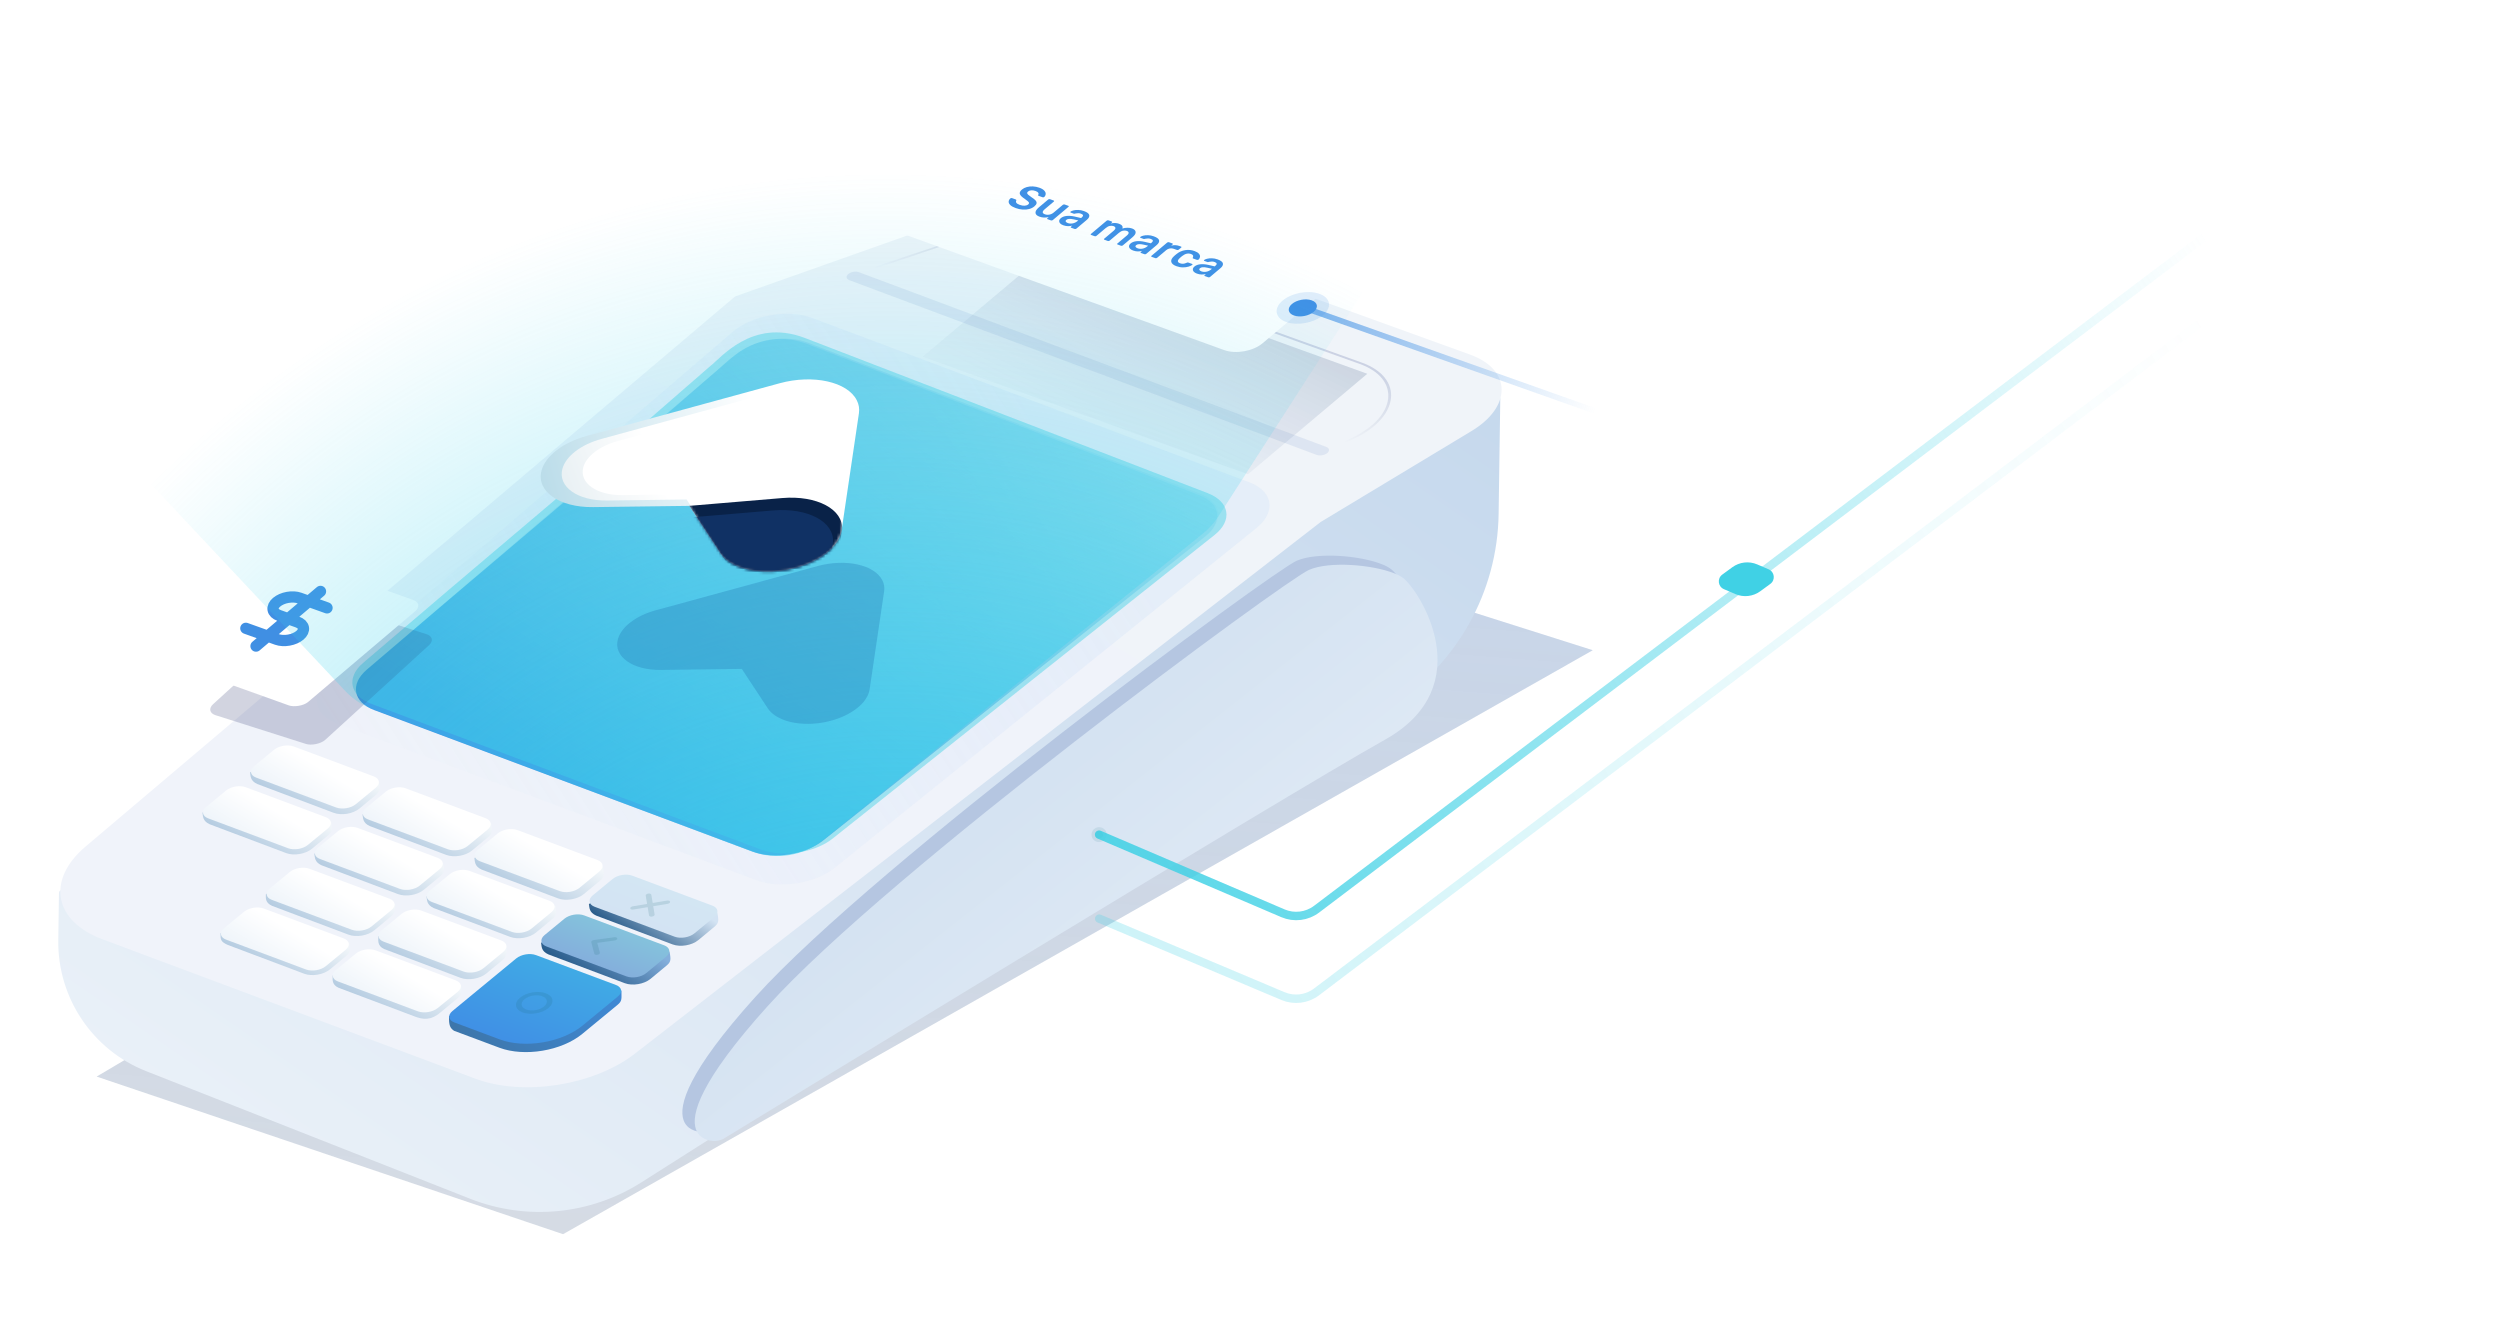 <svg width="889" height="471" viewBox="0 0 889 471" fill="none" xmlns="http://www.w3.org/2000/svg">
<g opacity="0.3" filter="url(#filter0_f)">
<path d="M34.366 382.83L386.752 174.246L566.391 231.216L200.221 438.88L34.366 382.83Z" fill="url(#paint0_linear)"/>
</g>
<path d="M20.725 334.283L20.968 317.413C20.971 317.141 21.109 316.889 21.335 316.739L324.004 116.071C330.872 111.518 339.197 109.708 347.335 110.998L532.11 140.287C532.918 140.415 533.51 141.117 533.498 141.935L532.91 182.759C532.511 210.478 518.175 236.131 494.777 250.998L228.072 420.452C209.876 432.013 187.249 434.179 167.19 426.279L51.987 380.912C32.88 373.387 20.429 354.817 20.725 334.283Z" fill="url(#paint1_linear)"/>
<path d="M243.077 398.339C243.427 399.372 244.066 400.282 244.919 400.962L245.041 401.055C246.206 401.899 247.59 402.387 249.027 402.458L280.829 388.617C280.829 388.617 453.679 278.998 488.02 259.838C522.361 240.678 500.158 206.429 494.509 202.265C493.55 201.59 492.507 201.044 491.406 200.641C483.667 197.552 468.347 196.23 461.06 199.419C452.599 203.111 311.6 306.812 268.593 354.525C244.44 381.308 241.236 393.124 243.077 398.339Z" fill="#B5C6E1"/>
<path d="M348.197 74.702C358.296 71.129 369.869 70.823 378.391 73.904L522.78 126.107C537.648 131.483 537.722 144.769 522.933 153.48L469.637 185.612L225.775 374.67C211.179 386.013 186.094 389.96 169.064 383.593L36.364 333.982C19.105 327.53 16.453 312.866 30.406 301.049L261.427 105.403L348.197 74.702Z" fill="url(#paint2_linear)"/>
<path d="M183.472 343.778C185.224 342.334 188.37 341.807 190.497 342.603L221.006 352.261C220.943 355.017 221.382 355.852 219.63 357.296L207.089 367.634C199.729 373.702 186.518 375.913 177.583 372.573L161.456 366.544C160.04 365.571 159.602 364.642 159.675 361.427L183.472 343.778Z" fill="url(#paint3_linear)"/>
<path opacity="0.25" d="M260.501 118.02C267.436 112.066 280.277 109.838 288.922 113.089L444.214 171.481C452.774 174.699 453.905 182.047 446.73 187.828L297.005 308.472C289.95 314.156 277.502 316.192 269.07 313.04L119.919 257.279C111.546 254.149 110.214 247.051 116.918 241.295L260.501 118.02Z" fill="url(#paint4_linear)"/>
<path opacity="0.2" d="M261.513 126.182C267.808 120.81 279.433 118.839 287.184 121.827L426.843 175.674C434.473 178.616 435.393 185.231 428.892 190.404L293.167 298.403C286.796 303.472 275.658 305.27 268.109 302.447L133.471 252.112C125.916 249.288 124.733 242.877 130.809 237.693L261.513 126.182Z" fill="url(#paint5_linear)"/>
<path d="M426.484 176.085L286.824 122.238C268.858 115.641 257.601 129.872 254.119 132.463L219.202 162.786L160.778 212.261L130.449 238.104C124.373 243.288 125.557 249.699 133.111 252.523L267.749 302.858C275.299 305.68 286.437 303.883 292.807 298.814L428.532 190.814C435.033 185.641 434.113 179.027 426.484 176.085Z" fill="url(#paint6_linear)"/>
<g opacity="0.45" filter="url(#filter1_f)">
<path d="M429.452 175.365L285.771 120.015C267.295 113.227 256.157 127.503 252.668 130.091L217.787 160.428L159.394 209.914L129.086 235.765C123.014 240.95 124.373 247.427 132.143 250.331L270.621 302.102C278.386 305.005 289.699 303.273 296.074 298.206L431.892 190.241C438.397 185.07 437.302 178.389 429.452 175.365Z" fill="#40D1E5"/>
</g>
<path d="M136.813 284.707C139.092 282.829 143.183 282.144 145.949 283.178L174.613 292.787C175.054 295.424 175.202 296.303 173.701 297.597L167.821 302.471C165.542 304.35 161.452 305.035 158.685 304L131.507 293.755C128.956 292.606 129.132 290.961 128.912 289.642L136.813 284.707Z" fill="url(#paint7_linear)"/>
<path d="M176.59 300.18C178.869 298.301 182.96 297.616 185.726 298.651L214.39 308.259C214.831 310.897 214.979 311.776 213.478 313.07L207.598 317.944C205.319 319.822 201.228 320.507 198.462 319.473L171.284 309.228C168.733 308.078 168.909 306.433 168.689 305.115L176.59 300.18Z" fill="url(#paint8_linear)"/>
<path d="M217.314 316.541C219.593 314.662 223.683 313.978 226.45 315.012L255.113 324.621C255.555 327.258 255.702 328.137 254.202 329.431L248.321 334.305C246.042 336.184 241.952 336.868 239.185 335.834L212.007 325.589C209.457 324.439 209.632 322.795 209.412 321.476L217.314 316.541Z" fill="url(#paint9_linear)"/>
<path d="M200.308 330.332C202.587 328.453 206.677 327.769 209.444 328.803L238.107 338.412C238.548 341.049 238.696 341.928 237.195 343.222L231.315 348.096C229.036 349.975 224.946 350.659 222.179 349.625L195.001 339.38C192.451 338.231 192.626 336.586 192.406 335.267L200.308 330.332Z" fill="url(#paint10_linear)"/>
<path d="M96.816 269.752C99.095 267.873 103.185 267.189 105.951 268.223L134.698 278.051C135.139 280.688 135.204 281.348 133.703 282.642L127.823 287.516C125.544 289.395 121.454 290.08 118.687 289.045L91.509 278.8C88.959 277.651 89.134 276.006 88.914 274.687L96.816 269.752Z" fill="url(#paint11_linear)"/>
<path d="M79.898 284.069C82.177 282.191 86.267 281.506 89.034 282.54L117.78 292.368C118.221 295.005 118.286 295.665 116.785 296.959L110.905 301.833C108.626 303.712 104.536 304.397 101.769 303.362L74.591 293.117C72.041 291.968 72.216 290.323 71.996 289.004L79.898 284.069Z" fill="url(#paint12_linear)"/>
<path d="M119.68 298.657C121.959 296.778 126.049 296.093 128.816 297.128L157.563 306.955C158.004 309.593 158.068 310.253 156.568 311.547L150.688 316.421C148.409 318.299 144.318 318.984 141.552 317.95L114.373 307.705C111.823 306.555 111.999 304.91 111.779 303.592L119.68 298.657Z" fill="url(#paint13_linear)"/>
<path d="M102.065 313.074C104.344 311.195 108.435 310.511 111.201 311.545L140.493 321.5C140.493 324.04 140.453 324.67 138.953 325.964L133.073 330.838C130.794 332.717 126.703 333.401 123.937 332.367L96.759 322.122C94.208 320.973 94.537 319.267 94.537 317.997L102.065 313.074Z" fill="url(#paint14_linear)"/>
<path d="M141.912 328.428C144.191 326.55 148.281 325.865 151.048 326.899L180.127 336.466C180.126 339.006 180.3 340.024 178.799 341.318L172.919 346.192C170.64 348.071 166.55 348.756 163.783 347.721L136.605 337.476C134.055 336.327 134.536 334.228 134.536 332.928L141.912 328.428Z" fill="url(#paint15_linear)"/>
<path d="M125.695 342.198C127.974 340.319 132.065 339.635 134.831 340.669L163.993 350.439C163.993 353.296 164.083 353.794 162.583 355.088L156.703 359.962C153.196 363 150.333 362.525 147.567 361.491L120.389 351.246C117.838 350.097 118.342 348.164 118.276 346.936L125.695 342.198Z" fill="url(#paint16_linear)"/>
<path d="M86.311 326.968C88.59 325.089 92.681 324.404 95.447 325.438L124.194 335.266C124.193 338.005 124.7 338.563 123.199 339.857L117.319 344.731C115.04 346.61 110.95 347.295 108.183 346.26L81.005 336.016C78.454 334.866 78.409 334.185 78.41 331.902L86.311 326.968Z" fill="url(#paint17_linear)"/>
<path d="M159.567 313.871C161.847 311.992 165.937 311.307 168.703 312.342L197.45 322.169C197.891 324.806 197.956 325.466 196.455 326.761L190.575 331.634C188.296 333.513 184.206 334.198 181.439 333.163L154.261 322.919C151.71 321.769 151.886 320.124 151.666 318.805L159.567 313.871Z" fill="url(#paint18_linear)"/>
<path d="M176.988 296.365C178.741 294.921 181.886 294.394 184.014 295.19L212.468 305.827C214.595 306.623 214.899 308.439 213.146 309.883L206.089 315.701C204.337 317.146 201.191 317.672 199.064 316.877L170.61 306.239C168.483 305.444 168.179 303.628 169.931 302.183L176.988 296.365Z" fill="url(#paint19_linear)"/>
<path d="M159.924 310.859C161.676 309.414 164.822 308.888 166.949 309.683L195.403 320.321C197.53 321.116 197.834 322.932 196.082 324.377L189.025 330.195C187.272 331.639 184.127 332.166 181.999 331.37L153.545 320.733C151.418 319.937 151.114 318.122 152.867 316.677L159.924 310.859Z" fill="url(#paint20_linear)"/>
<path d="M200.706 326.693C202.459 325.249 205.604 324.722 207.732 325.518L236.185 336.155C238.313 336.951 238.617 338.767 236.864 340.211L229.807 346.029C228.054 347.474 224.909 348 222.782 347.205L194.328 336.567C192.2 335.772 191.896 333.956 193.649 332.511L200.706 326.693Z" fill="url(#paint21_linear)"/>
<path d="M217.834 312.574C219.586 311.129 222.731 310.603 224.859 311.398L253.313 322.036C255.44 322.831 255.744 324.647 253.992 326.092L246.934 331.91C245.182 333.355 242.037 333.881 239.909 333.086L211.455 322.448C209.328 321.653 209.024 319.837 210.776 318.392L217.834 312.574Z" fill="url(#paint22_linear)"/>
<path d="M142.794 324.977C144.547 323.533 147.692 323.006 149.819 323.802L178.273 334.439C180.401 335.235 180.705 337.051 178.952 338.495L171.895 344.313C170.142 345.758 166.997 346.284 164.87 345.489L136.416 334.851C134.288 334.056 133.984 332.24 135.737 330.795L142.794 324.977Z" fill="url(#paint23_linear)"/>
<path d="M183.576 340.812C185.328 339.367 188.474 338.84 190.601 339.636L219.055 350.273C221.182 351.069 221.486 352.885 219.734 354.329L207.193 364.667C199.833 370.735 186.622 372.946 177.687 369.606L161.56 363.577C159.432 362.781 159.129 360.965 160.881 359.521L183.576 340.812Z" fill="url(#paint24_linear)"/>
<path d="M126.514 339.111C128.268 337.665 131.415 337.139 133.543 337.936L162.084 348.626C164.222 349.427 164.514 351.258 162.734 352.704L155.623 358.479C153.863 359.908 150.739 360.423 148.625 359.633L120.138 348.983C118.011 348.188 117.707 346.372 119.46 344.927L126.514 339.111Z" fill="url(#paint25_linear)"/>
<path d="M137.212 281.495C138.964 280.051 142.109 279.524 144.237 280.319L172.691 290.957C174.818 291.752 175.122 293.568 173.37 295.013L166.312 300.831C164.56 302.276 161.414 302.802 159.287 302.007L130.833 291.369C128.706 290.574 128.402 288.758 130.154 287.313L137.212 281.495Z" fill="url(#paint26_linear)"/>
<path d="M120.157 295.58C121.91 294.135 125.055 293.609 127.182 294.404L155.636 305.042C157.764 305.837 158.068 307.653 156.315 309.098L149.258 314.916C147.505 316.361 144.36 316.887 142.233 316.092L113.779 305.454C111.651 304.659 111.347 302.843 113.1 301.398L120.157 295.58Z" fill="url(#paint27_linear)"/>
<path d="M103.02 310.108C104.773 308.663 107.918 308.136 110.046 308.932L138.5 319.569C140.627 320.365 140.931 322.181 139.178 323.626L132.121 329.443C130.369 330.888 127.223 331.414 125.096 330.619L96.642 319.982C94.515 319.186 94.211 317.37 95.963 315.925L103.02 310.108Z" fill="url(#paint28_linear)"/>
<path d="M86.744 324.239C88.497 322.794 91.642 322.268 93.77 323.063L122.223 333.701C124.351 334.496 124.655 336.312 122.902 337.757L115.845 343.575C114.093 345.019 110.947 345.546 108.82 344.75L80.366 334.113C78.239 333.317 77.935 331.501 79.687 330.057L86.744 324.239Z" fill="url(#paint29_linear)"/>
<path d="M97.439 266.626C99.191 265.181 102.336 264.655 104.464 265.45L132.918 276.088C135.045 276.883 135.349 278.699 133.597 280.144L126.539 285.962C124.787 287.406 121.642 287.933 119.514 287.137L91.06 276.5C88.933 275.705 88.629 273.889 90.381 272.444L97.439 266.626Z" fill="url(#paint30_linear)"/>
<path d="M80.376 281.119C82.129 279.675 85.274 279.148 87.401 279.944L115.855 290.581C117.983 291.377 118.287 293.193 116.534 294.637L109.477 300.455C107.724 301.9 104.579 302.426 102.452 301.631L73.998 290.993C71.87 290.198 71.566 288.382 73.319 286.937L80.376 281.119Z" fill="url(#paint31_linear)"/>
<path opacity="0.1" d="M301.661 97.44C302.611 96.657 304.315 96.372 305.468 96.803L471.613 158.917C472.765 159.348 472.93 160.332 471.98 161.115C471.031 161.898 469.326 162.183 468.174 161.752L302.029 99.638C300.876 99.207 300.712 98.223 301.661 97.44Z" fill="#3B5DB3"/>
<path opacity="0.15" fill-rule="evenodd" clip-rule="evenodd" d="M187.117 358.974C189.032 359.69 191.865 359.216 193.443 357.915C195.021 356.614 194.747 354.979 192.831 354.263C190.916 353.547 188.084 354.021 186.506 355.322C184.928 356.623 185.201 358.258 187.117 358.974ZM185.848 360.02C188.614 361.055 192.704 360.37 194.984 358.491C197.263 356.613 196.867 354.251 194.101 353.217C191.334 352.182 187.244 352.867 184.965 354.746C182.686 356.625 183.081 358.986 185.848 360.02Z" fill="#1D6976"/>
<path opacity="0.15" fill-rule="evenodd" clip-rule="evenodd" d="M237.388 321.397C237.937 321.305 238.338 320.973 238.285 320.657C238.232 320.34 237.745 320.157 237.196 320.249L232.098 321.102L231.606 318.16C231.553 317.843 231.065 317.66 230.516 317.752C229.967 317.844 229.566 318.175 229.619 318.492L230.111 321.435L225.015 322.288C224.466 322.38 224.064 322.711 224.117 323.028C224.17 323.345 224.658 323.527 225.207 323.435L230.303 322.582L230.796 325.525C230.849 325.842 231.336 326.024 231.885 325.932C232.434 325.841 232.836 325.509 232.783 325.192L232.29 322.25L237.388 321.397Z" fill="#1D6976"/>
<path opacity="0.15" fill-rule="evenodd" clip-rule="evenodd" d="M219.509 333.725C219.533 334.046 219.106 334.367 218.555 334.443L212.394 335.282L213.309 338.768C213.391 339.079 213.015 339.419 212.47 339.528C211.925 339.636 211.416 339.471 211.335 339.16L210.255 335.048C210.213 334.888 210.292 334.712 210.472 334.564C210.652 334.415 210.916 334.309 211.199 334.27L218.468 333.279C219.019 333.204 219.485 333.404 219.509 333.725Z" fill="#1D6976"/>
<path opacity="0.2" fill-rule="evenodd" clip-rule="evenodd" d="M483.555 129.439L363.476 86.314C356.014 83.634 345.955 83.825 337.035 86.816L304.433 97.748L471.214 160.1L480.639 155.72C496.719 148.248 498.222 134.707 483.555 129.439ZM471.124 160.826L481.154 156.166C497.83 148.417 499.388 134.374 484.178 128.912L364.099 85.787C356.361 83.008 345.929 83.206 336.678 86.308L302.475 97.776L471.124 160.826Z" fill="url(#paint32_linear)"/>
<path d="M247.476 401.577C247.825 402.61 248.465 403.521 249.318 404.201L249.44 404.293C250.605 405.138 253.556 406.613 257.071 405.076C257.071 405.076 458.078 282.237 492.419 263.077C526.76 243.917 504.557 209.668 498.908 205.504C497.949 204.829 496.906 204.283 495.805 203.88C488.066 200.791 472.746 199.469 465.459 202.658C456.998 206.349 315.999 310.05 272.992 357.764C248.839 384.547 245.635 396.362 247.476 401.577Z" fill="url(#paint33_linear)"/>
<g opacity="0.2" filter="url(#filter2_f)">
<rect width="57.941" height="41.85" rx="4" transform="matrix(0.739 -0.674 0.953 0.303 72.816 253.107)" fill="#1D2964"/>
</g>
<rect width="57.941" height="57.941" rx="4" transform="matrix(0.763 -0.647 0.941 0.337 51.991 232.677)" fill="white"/>
<path d="M113.973 210.302L91.037 229.753M116.291 216.162L106.558 212.677C105.354 212.246 103.814 212.158 102.278 212.434C100.742 212.709 99.335 213.325 98.368 214.146C97.4 214.966 96.95 215.925 97.118 216.81C97.285 217.695 98.056 218.435 99.261 218.866L105.749 221.189C106.954 221.62 107.725 222.36 107.892 223.245C108.059 224.131 107.61 225.089 106.642 225.91C105.674 226.73 104.268 227.346 102.732 227.622C101.196 227.897 99.656 227.809 98.452 227.378L87.421 223.429" stroke="#408FE3" stroke-width="4" stroke-linecap="round" stroke-linejoin="round"/>
<g opacity="0.2" filter="url(#filter3_f)">
<rect width="123.007" height="55.487" transform="matrix(0.94 0.34 -0.765 0.644 370.574 91.098)" fill="url(#paint34_linear)"/>
</g>
<rect width="143.117" height="52.552" rx="8" transform="matrix(0.94 0.34 -0.765 0.644 348.52 44.711)" fill="white"/>
<path d="M361.175 73.986C360.3 73.669 359.658 73.309 359.25 72.904C358.841 72.499 358.65 72.092 358.677 71.683C358.704 71.274 358.914 70.893 359.305 70.54C359.368 70.486 359.453 70.45 359.559 70.431C359.672 70.406 359.773 70.409 359.86 70.441L361.187 70.92C361.294 70.959 361.362 71.007 361.39 71.065C361.419 71.123 361.427 71.193 361.414 71.274C361.242 71.535 361.236 71.804 361.394 72.08C361.562 72.36 361.948 72.609 362.55 72.827C363.231 73.073 363.832 73.181 364.354 73.151C364.894 73.117 365.325 72.964 365.65 72.691C365.863 72.511 365.953 72.33 365.921 72.147C365.888 71.963 365.743 71.764 365.486 71.547C365.247 71.327 364.853 71.028 364.303 70.648C363.377 70.047 362.829 69.496 362.658 68.996C362.487 68.497 362.741 67.96 363.421 67.388C363.879 67.001 364.442 66.715 365.109 66.527C365.783 66.333 366.51 66.254 367.289 66.288C368.078 66.326 368.856 66.483 369.624 66.761C370.431 67.053 371.011 67.401 371.365 67.805C371.729 68.212 371.888 68.617 371.841 69.019C371.812 69.418 371.638 69.764 371.317 70.058C371.254 70.111 371.166 70.15 371.052 70.176C370.946 70.195 370.85 70.188 370.762 70.157L369.377 69.656C369.163 69.578 369.088 69.466 369.153 69.318C369.357 69.087 369.377 68.842 369.213 68.583C369.056 68.317 368.735 68.096 368.249 67.92C367.714 67.727 367.208 67.644 366.731 67.671C366.264 67.702 365.872 67.85 365.556 68.117C365.343 68.297 365.243 68.475 365.256 68.651C365.269 68.827 365.386 69.021 365.605 69.234C365.833 69.44 366.196 69.714 366.693 70.056C367.4 70.502 367.908 70.9 368.216 71.249C368.533 71.602 368.663 71.949 368.606 72.29C368.548 72.631 368.287 72.998 367.82 73.391C367.306 73.823 366.685 74.136 365.956 74.33C365.244 74.52 364.473 74.584 363.644 74.522C362.824 74.463 362.001 74.285 361.175 73.986Z" fill="#4090E5"/>
<path d="M369.625 77.042C368.731 76.718 368.264 76.264 368.223 75.678C368.182 75.092 368.576 74.449 369.406 73.75L372.738 70.943C372.825 70.869 372.926 70.825 373.042 70.81C373.165 70.788 373.275 70.794 373.372 70.829L374.685 71.304C374.782 71.339 374.837 71.392 374.849 71.463C374.862 71.535 374.829 71.604 374.75 71.67L371.489 74.418C370.517 75.237 370.551 75.835 371.591 76.211C372.097 76.393 372.626 76.428 373.178 76.313C373.74 76.203 374.247 75.957 374.697 75.578L377.958 72.83C378.045 72.757 378.146 72.713 378.261 72.697C378.385 72.675 378.495 72.682 378.592 72.717L379.89 73.186C379.997 73.225 380.052 73.278 380.055 73.346C380.075 73.41 380.042 73.479 379.955 73.553L374.359 78.268C374.28 78.335 374.179 78.379 374.055 78.401C373.942 78.427 373.831 78.42 373.724 78.381L372.514 77.944C372.417 77.909 372.362 77.855 372.349 77.784C372.337 77.713 372.37 77.644 372.449 77.577L372.935 77.168C371.808 77.474 370.704 77.432 369.625 77.042Z" fill="#4090E5"/>
<path d="M378.083 80.1C377.587 79.921 377.209 79.689 376.95 79.405C376.707 79.118 376.603 78.813 376.637 78.492C376.68 78.175 376.868 77.876 377.2 77.596C377.737 77.144 378.439 76.874 379.306 76.787C380.172 76.701 381.132 76.777 382.183 77.014L384.418 77.537L384.667 77.327C385.007 77.041 385.157 76.785 385.117 76.562C385.077 76.338 384.824 76.141 384.357 75.973C384.036 75.857 383.731 75.803 383.442 75.813C383.153 75.823 382.894 75.848 382.664 75.889C382.453 75.927 382.312 75.952 382.241 75.964C382.108 76.03 381.987 76.044 381.88 76.005L380.743 75.594C380.656 75.562 380.602 75.514 380.581 75.45C380.57 75.388 380.604 75.325 380.683 75.258C380.891 75.095 381.229 74.951 381.697 74.825C382.183 74.696 382.756 74.642 383.414 74.661C384.08 74.673 384.763 74.806 385.462 75.059C386.609 75.474 387.236 75.953 387.342 76.495C387.448 77.038 387.161 77.596 386.481 78.169L382.758 81.306C382.679 81.372 382.578 81.417 382.454 81.439C382.341 81.464 382.231 81.458 382.124 81.419L380.913 80.981C380.816 80.946 380.761 80.893 380.749 80.822C380.736 80.751 380.769 80.681 380.848 80.615L381.31 80.225C380.844 80.361 380.333 80.429 379.778 80.428C379.231 80.421 378.666 80.311 378.083 80.1ZM379.717 79.321C380.252 79.514 380.831 79.552 381.456 79.436C382.081 79.319 382.662 79.034 383.199 78.581L383.436 78.381L381.789 78.014C380.529 77.729 379.665 77.784 379.199 78.177C378.946 78.39 378.875 78.602 378.985 78.813C379.113 79.021 379.357 79.191 379.717 79.321Z" fill="#4090E5"/>
<path d="M388.011 83.548C387.914 83.513 387.859 83.46 387.846 83.388C387.834 83.317 387.867 83.248 387.946 83.182L393.542 78.466C393.629 78.393 393.73 78.349 393.846 78.333C393.969 78.311 394.079 78.318 394.177 78.353L395.328 78.77C395.435 78.808 395.49 78.862 395.493 78.929C395.514 78.994 395.481 79.063 395.394 79.136L394.991 79.476C396.053 79.213 397.027 79.241 397.911 79.561C398.99 79.951 399.392 80.52 399.116 81.267C399.665 81.085 400.249 80.992 400.866 80.986C401.491 80.975 402.052 81.058 402.548 81.238C403.345 81.526 403.775 81.948 403.837 82.504C403.9 83.059 403.509 83.694 402.663 84.406L399.26 87.273C399.181 87.34 399.08 87.384 398.956 87.406C398.843 87.432 398.733 87.425 398.626 87.387L397.415 86.949C397.318 86.914 397.263 86.861 397.251 86.79C397.238 86.718 397.271 86.649 397.35 86.583L400.658 83.795C401.156 83.376 401.384 83.025 401.343 82.744C401.312 82.466 401.087 82.251 400.669 82.1C400.29 81.963 399.85 81.942 399.349 82.037C398.865 82.128 398.378 82.381 397.888 82.794L394.58 85.581C394.501 85.647 394.4 85.692 394.276 85.714C394.163 85.739 394.052 85.733 393.945 85.694L392.721 85.251C392.623 85.216 392.568 85.163 392.556 85.092C392.543 85.02 392.576 84.951 392.655 84.885L395.963 82.098C396.453 81.685 396.678 81.338 396.637 81.056C396.603 80.768 396.383 80.55 395.974 80.403C395.595 80.265 395.155 80.244 394.654 80.339C394.17 80.43 393.683 80.683 393.193 81.096L389.885 83.883C389.806 83.95 389.705 83.994 389.581 84.016C389.468 84.041 389.357 84.035 389.251 83.996L388.011 83.548Z" fill="#4090E5"/>
<path d="M402.915 89.081C402.419 88.901 402.041 88.67 401.782 88.385C401.539 88.098 401.435 87.793 401.469 87.472C401.512 87.155 401.7 86.856 402.032 86.577C402.569 86.124 403.271 85.854 404.138 85.768C405.004 85.681 405.964 85.757 407.015 85.995L409.25 86.517L409.499 86.307C409.839 86.021 409.989 85.766 409.949 85.542C409.909 85.318 409.656 85.122 409.189 84.953C408.868 84.837 408.563 84.784 408.274 84.793C407.985 84.803 407.726 84.828 407.496 84.869C407.285 84.907 407.144 84.932 407.073 84.945C406.94 85.011 406.819 85.024 406.712 84.986L405.575 84.574C405.488 84.543 405.434 84.495 405.413 84.43C405.402 84.369 405.436 84.305 405.515 84.238C405.723 84.075 406.061 83.931 406.529 83.805C407.015 83.677 407.588 83.622 408.246 83.641C408.912 83.653 409.595 83.786 410.294 84.039C411.441 84.454 412.068 84.933 412.174 85.476C412.28 86.018 411.993 86.576 411.313 87.149L407.59 90.286C407.511 90.353 407.41 90.397 407.286 90.419C407.173 90.445 407.063 90.438 406.956 90.399L405.745 89.962C405.648 89.926 405.593 89.873 405.581 89.802C405.568 89.731 405.601 89.662 405.68 89.595L406.142 89.206C405.676 89.341 405.165 89.409 404.61 89.408C404.063 89.401 403.498 89.292 402.915 89.081ZM404.549 88.301C405.084 88.494 405.663 88.533 406.288 88.416C406.913 88.299 407.494 88.014 408.031 87.561L408.268 87.362L406.621 86.994C405.361 86.71 404.497 86.764 404.031 87.157C403.778 87.37 403.707 87.582 403.817 87.794C403.945 88.002 404.189 88.171 404.549 88.301Z" fill="#4090E5"/>
<path d="M409.526 91.329C409.428 91.293 409.373 91.24 409.361 91.169C409.348 91.098 409.381 91.029 409.46 90.962L415.045 86.257C415.132 86.184 415.237 86.136 415.36 86.114C415.484 86.092 415.594 86.099 415.691 86.134L416.887 86.566C416.994 86.605 417.053 86.66 417.066 86.731C417.079 86.802 417.042 86.874 416.955 86.948L416.469 87.357C417.476 87.093 418.437 87.127 419.351 87.457L419.963 87.679C420.07 87.717 420.125 87.77 420.128 87.838C420.149 87.903 420.115 87.972 420.028 88.045L419.163 88.774C419.084 88.841 418.983 88.885 418.859 88.907C418.746 88.933 418.635 88.926 418.528 88.887L417.377 88.471C416.92 88.306 416.453 88.266 415.977 88.35C415.502 88.435 415.078 88.634 414.706 88.947L411.458 91.685C411.379 91.751 411.277 91.796 411.154 91.818C411.031 91.84 410.92 91.833 410.823 91.798L409.526 91.329Z" fill="#4090E5"/>
<path d="M418.346 94.661C417.277 94.275 416.663 93.762 416.503 93.124C416.354 92.489 416.686 91.805 417.501 91.072L417.961 90.667L418.45 90.272C419.342 89.567 420.346 89.126 421.459 88.948C422.583 88.774 423.68 88.88 424.749 89.267C425.517 89.544 426.052 89.871 426.356 90.248C426.669 90.627 426.79 90.999 426.719 91.364C426.665 91.725 426.502 92.033 426.229 92.286C426.16 92.356 426.058 92.401 425.925 92.419C425.802 92.441 425.692 92.435 425.594 92.399L424.297 91.93C424.19 91.891 424.128 91.85 424.111 91.806C424.102 91.755 424.12 91.681 424.167 91.583C424.321 91.277 424.344 91.024 424.236 90.823C424.137 90.625 423.902 90.46 423.533 90.326C423.037 90.147 422.522 90.113 421.987 90.224C421.462 90.339 420.929 90.612 420.388 91.045L419.935 91.409L419.558 91.744C418.589 92.631 418.61 93.257 419.62 93.623C420 93.76 420.369 93.817 420.729 93.795C421.096 93.766 421.507 93.648 421.961 93.442C422.087 93.382 422.194 93.345 422.282 93.329C422.38 93.317 422.482 93.33 422.589 93.369L423.887 93.838C423.984 93.873 424.039 93.926 424.052 93.998C424.074 94.072 424.041 94.141 423.952 94.204C423.656 94.43 423.22 94.634 422.643 94.816C422.074 94.991 421.413 95.08 420.659 95.084C419.904 95.087 419.134 94.946 418.346 94.661Z" fill="#4090E5"/>
<path d="M425.611 97.289C425.115 97.109 424.738 96.878 424.478 96.593C424.236 96.306 424.131 96.001 424.165 95.68C424.208 95.363 424.396 95.064 424.728 94.785C425.265 94.332 425.967 94.062 426.834 93.976C427.701 93.889 428.66 93.965 429.711 94.203L431.946 94.725L432.195 94.515C432.535 94.229 432.685 93.974 432.645 93.75C432.605 93.526 432.352 93.33 431.885 93.161C431.564 93.045 431.259 92.992 430.97 93.001C430.681 93.011 430.422 93.036 430.193 93.077C429.981 93.115 429.84 93.14 429.77 93.153C429.636 93.219 429.516 93.232 429.409 93.193L428.271 92.782C428.184 92.751 428.13 92.702 428.109 92.638C428.098 92.577 428.132 92.513 428.211 92.446C428.419 92.283 428.757 92.139 429.225 92.013C429.712 91.885 430.284 91.83 430.942 91.849C431.608 91.861 432.291 91.994 432.991 92.247C434.138 92.662 434.764 93.141 434.87 93.683C434.976 94.226 434.689 94.784 434.009 95.357L430.286 98.494C430.207 98.561 430.106 98.605 429.983 98.627C429.869 98.652 429.759 98.646 429.652 98.607L428.442 98.169C428.344 98.134 428.29 98.081 428.277 98.01C428.264 97.939 428.297 97.87 428.376 97.803L428.839 97.414C428.372 97.549 427.861 97.617 427.306 97.616C426.759 97.609 426.194 97.5 425.611 97.289ZM427.245 96.509C427.78 96.702 428.359 96.74 428.984 96.624C429.609 96.507 430.19 96.222 430.728 95.769L430.965 95.57L429.317 95.202C428.057 94.918 427.194 94.972 426.727 95.365C426.474 95.578 426.403 95.79 426.514 96.002C426.642 96.21 426.885 96.379 427.245 96.509Z" fill="#4090E5"/>
<ellipse opacity="0.15" rx="7.701" ry="7.701" transform="matrix(-0.945 -0.328 0.756 -0.654 463.283 109.492)" fill="#4090E5"/>
<circle r="4.141" transform="matrix(-0.945 -0.328 0.756 -0.654 463.283 109.492)" fill="#4090E5"/>
<path d="M614.894 163.065L465.264 109.969" stroke="url(#paint35_linear)" stroke-width="2" stroke-linecap="round" stroke-linejoin="round"/>
<ellipse opacity="0.2" cx="390.843" cy="296.795" rx="1.37" ry="1.344" transform="rotate(-13.897 390.843 296.795)" fill="#126B79"/>
<ellipse opacity="0.1" cx="390.842" cy="296.795" rx="2.704" ry="2.652" transform="rotate(-13.897 390.842 296.795)" fill="#126B79"/>
<path d="M496.701 85.141L433.272 183.612C431.768 185.946 429.9 188.025 427.739 189.768L292.78 298.646C285.62 304.422 275.94 305.985 267.326 302.755L132.532 252.207C128.798 250.807 125.436 248.566 122.707 245.659L49.212 167.38L272.956 0.606L496.701 85.141Z" fill="url(#paint36_radial)"/>
<g style="mix-blend-mode:luminosity">
<path fill-rule="evenodd" clip-rule="evenodd" d="M305.436 146.951L299.281 188.544C298.208 195.868 287.384 202.39 275.129 203.113C266.495 203.612 259.076 201.09 256.128 196.62L245.09 179.883L210.916 180.328C198.787 180.488 190.571 174.637 192.579 167.283C194.009 162.092 200.246 157.308 208.621 155.029L277.278 136.277C289.151 133.032 301.425 135.768 304.69 142.378C305.43 143.813 305.668 145.354 305.436 146.951Z" fill="url(#paint37_linear)"/>
<mask id="mask0" mask-type="alpha" maskUnits="userSpaceOnUse" x="192" y="134" width="114" height="70">
<path fill-rule="evenodd" clip-rule="evenodd" d="M305.436 146.951L299.281 188.544C298.208 195.868 287.384 202.39 275.129 203.113C266.495 203.612 259.076 201.09 256.128 196.62L245.09 179.883L210.916 180.328C198.787 180.488 190.571 174.637 192.579 167.283C194.009 162.092 200.246 157.308 208.621 155.029L277.278 136.277C289.151 133.032 301.425 135.768 304.69 142.378C305.43 143.813 305.668 145.354 305.436 146.951Z" fill="white"/>
</mask>
<g mask="url(#mask0)">
<path fill-rule="evenodd" clip-rule="evenodd" d="M295.392 152.165L290.589 184.747C289.665 191.054 280.348 196.665 269.796 197.288C262.351 197.726 255.987 195.536 253.425 191.694L244.151 177.617L215.863 177.988C205.349 178.12 198.245 173.065 199.996 166.688C201.225 162.2 206.65 158.06 213.895 156.074L267.273 141.484C279.146 138.239 291.42 140.975 294.685 147.585C295.386 149.026 295.624 150.568 295.392 152.165Z" fill="url(#paint38_linear)"/>
</g>
<mask id="mask1" mask-type="alpha" maskUnits="userSpaceOnUse" x="192" y="134" width="114" height="70">
<path fill-rule="evenodd" clip-rule="evenodd" d="M305.436 146.951L299.281 188.544C298.208 195.868 287.384 202.39 275.129 203.113C266.495 203.612 259.076 201.09 256.128 196.62L245.09 179.883L210.916 180.328C198.787 180.488 190.571 174.637 192.579 167.283C194.009 162.092 200.246 157.308 208.621 155.029L277.278 136.277C289.151 133.032 301.425 135.768 304.69 142.378C305.43 143.813 305.668 145.354 305.436 146.951Z" fill="white"/>
</mask>
<g mask="url(#mask1)">
<path fill-rule="evenodd" clip-rule="evenodd" d="M290.738 155.772L286.847 181.979C286.033 187.506 277.86 192.429 268.614 192.972C262.101 193.358 256.5 191.433 254.279 188.076L246.155 175.735L221.359 176.064C212.141 176.175 205.921 171.745 207.426 166.16C208.507 162.228 213.257 158.593 219.605 156.861L262.584 145.12C274.457 141.875 286.731 144.611 289.996 151.221C290.732 152.633 290.97 154.175 290.738 155.772Z" fill="white"/>
</g>
<mask id="mask2" mask-type="alpha" maskUnits="userSpaceOnUse" x="192" y="134" width="114" height="70">
<path fill-rule="evenodd" clip-rule="evenodd" d="M305.436 146.951L299.281 188.544C298.208 195.868 287.384 202.39 275.129 203.113C266.495 203.612 259.076 201.09 256.128 196.62L245.09 179.883L210.916 180.328C198.787 180.488 190.571 174.637 192.579 167.283C194.009 162.092 200.246 157.308 208.621 155.029L277.278 136.277C289.151 133.032 301.425 135.768 304.69 142.378C305.43 143.813 305.668 145.354 305.436 146.951Z" fill="white"/>
</mask>
<g mask="url(#mask2)">
<path fill-rule="evenodd" clip-rule="evenodd" d="M299.38 189.023L295.928 211.879C295.242 216.38 288.594 220.379 281.068 220.807C275.78 221.104 271.242 219.555 269.423 216.812L245.089 179.884L278.192 177.102C290.475 176.073 300.02 181.136 299.442 188.436C299.454 188.63 299.428 188.831 299.38 189.023Z" fill="#092248"/>
</g>
<mask id="mask3" mask-type="alpha" maskUnits="userSpaceOnUse" x="192" y="134" width="114" height="70">
<path fill-rule="evenodd" clip-rule="evenodd" d="M305.436 146.951L299.281 188.544C298.208 195.868 287.384 202.39 275.129 203.113C266.495 203.612 259.076 201.09 256.128 196.62L245.09 179.883L210.916 180.328C198.787 180.488 190.571 174.637 192.579 167.283C194.009 162.092 200.246 157.308 208.621 155.029L277.278 136.277C289.151 133.032 301.425 135.768 304.69 142.378C305.43 143.813 305.668 145.354 305.436 146.951Z" fill="white"/>
</mask>
<g mask="url(#mask3)">
<path fill-rule="evenodd" clip-rule="evenodd" d="M296.14 193.432L292.688 216.288C292.002 220.789 285.354 224.788 277.828 225.216C272.539 225.513 268.002 223.964 266.183 221.221L241.849 184.293L274.951 181.511C287.235 180.482 296.779 185.545 296.202 192.845C296.193 193.031 296.188 193.24 296.14 193.432Z" fill="#103164"/>
</g>
</g>
<g opacity="0.4" filter="url(#filter4_f)">
<g style="mix-blend-mode:luminosity">
<path fill-rule="evenodd" clip-rule="evenodd" d="M314.405 210.233L309.242 245.127C308.342 251.272 299.261 256.743 288.98 257.35C281.737 257.768 275.512 255.653 273.039 251.903L263.779 237.861L235.109 238.234C224.933 238.368 218.04 233.46 219.724 227.29C220.924 222.935 226.157 218.922 233.183 217.01L290.783 201.278C300.743 198.555 311.04 200.851 313.78 206.396C314.401 207.6 314.6 208.893 314.405 210.233Z" fill="#2A87BF"/>
</g>
</g>
<path d="M390.839 296.8L456.222 324.763C460.183 326.457 464.749 325.898 468.184 323.297L851.955 32.766" stroke="url(#paint39_linear)" stroke-width="3" stroke-linecap="round" stroke-linejoin="round"/>
<g opacity="0.3" filter="url(#filter5_f)">
<path d="M390.891 326.661L456.246 354.216C460.196 355.881 464.734 355.313 468.151 352.726L851.955 62.17" stroke="url(#paint40_linear)" stroke-width="3" stroke-linecap="round" stroke-linejoin="round"/>
</g>
<path d="M617.089 211.254C620.017 212.513 623.392 212.13 625.963 210.246L629.529 207.634C631.401 206.263 631.074 203.376 628.942 202.458L624.882 200.71C621.955 199.45 618.58 199.832 616.008 201.715L612.436 204.329C610.563 205.7 610.89 208.588 613.023 209.506L617.089 211.254Z" fill="#40D1E5"/>
<defs>
<filter id="filter0_f" x="2.366" y="142.246" width="596.025" height="328.634" filterUnits="userSpaceOnUse" color-interpolation-filters="sRGB">
<feFlood flood-opacity="0" result="BackgroundImageFix"/>
<feBlend mode="normal" in="SourceGraphic" in2="BackgroundImageFix" result="shape"/>
<feGaussianBlur stdDeviation="16" result="effect1_foregroundBlur"/>
</filter>
<filter id="filter1_f" x="92.292" y="85.202" width="376.844" height="251.306" filterUnits="userSpaceOnUse" color-interpolation-filters="sRGB">
<feFlood flood-opacity="0" result="BackgroundImageFix"/>
<feBlend mode="normal" in="SourceGraphic" in2="BackgroundImageFix" result="shape"/>
<feGaussianBlur stdDeviation="16.5" result="effect1_foregroundBlur"/>
</filter>
<filter id="filter2_f" x="41.76" y="182.014" width="144.805" height="115.82" filterUnits="userSpaceOnUse" color-interpolation-filters="sRGB">
<feFlood flood-opacity="0" result="BackgroundImageFix"/>
<feBlend mode="normal" in="SourceGraphic" in2="BackgroundImageFix" result="shape"/>
<feGaussianBlur stdDeviation="16.5" result="effect1_foregroundBlur"/>
</filter>
<filter id="filter3_f" x="284.142" y="47.098" width="246.108" height="165.587" filterUnits="userSpaceOnUse" color-interpolation-filters="sRGB">
<feFlood flood-opacity="0" result="BackgroundImageFix"/>
<feBlend mode="normal" in="SourceGraphic" in2="BackgroundImageFix" result="shape"/>
<feGaussianBlur stdDeviation="22" result="effect1_foregroundBlur"/>
</filter>
<filter id="filter4_f" x="195.471" y="176.132" width="143.006" height="105.27" filterUnits="userSpaceOnUse" color-interpolation-filters="sRGB">
<feFlood flood-opacity="0" result="BackgroundImageFix"/>
<feBlend mode="normal" in="SourceGraphic" in2="BackgroundImageFix" result="shape"/>
<feGaussianBlur stdDeviation="12" result="effect1_foregroundBlur"/>
</filter>
<filter id="filter5_f" x="358.48" y="53.51" width="529.971" height="317.857" filterUnits="userSpaceOnUse" color-interpolation-filters="sRGB">
<feFlood flood-opacity="0" result="BackgroundImageFix"/>
<feBlend mode="normal" in="SourceGraphic" in2="BackgroundImageFix" result="shape"/>
<feGaussianBlur stdDeviation="3.5" result="effect1_foregroundBlur"/>
</filter>
<linearGradient id="paint0_linear" x1="200.221" y1="170.571" x2="136.36" y2="998.471" gradientUnits="userSpaceOnUse">
<stop stop-color="#4573B5"/>
<stop offset="1" stop-opacity="0"/>
</linearGradient>
<linearGradient id="paint1_linear" x1="731.95" y1="29.166" x2="247.071" y2="734.682" gradientUnits="userSpaceOnUse">
<stop stop-color="#B6CEE8"/>
<stop offset="0.995" stop-color="#F6F9FC"/>
</linearGradient>
<linearGradient id="paint2_linear" x1="634.676" y1="73.248" x2="379.581" y2="514.398" gradientUnits="userSpaceOnUse">
<stop stop-color="#F0F4F9"/>
<stop offset="1" stop-color="#F0F3FA"/>
</linearGradient>
<linearGradient id="paint3_linear" x1="243.084" y1="351.388" x2="184.467" y2="401.208" gradientUnits="userSpaceOnUse">
<stop stop-color="#4090E5"/>
<stop offset="1" stop-color="#3D74A6"/>
</linearGradient>
<linearGradient id="paint4_linear" x1="417.908" y1="226.99" x2="160.85" y2="394.152" gradientUnits="userSpaceOnUse">
<stop stop-color="#C4DAF8"/>
<stop offset="1" stop-color="#C7DEF7" stop-opacity="0"/>
</linearGradient>
<linearGradient id="paint5_linear" x1="224.435" y1="153.64" x2="249.911" y2="254.321" gradientUnits="userSpaceOnUse">
<stop stop-color="#4090E5"/>
<stop offset="1" stop-color="#39D1EC" stop-opacity="0"/>
</linearGradient>
<linearGradient id="paint6_linear" x1="427.164" y1="154.736" x2="306.298" y2="345.809" gradientUnits="userSpaceOnUse">
<stop stop-color="#40BDE5" stop-opacity="0.06"/>
<stop offset="1" stop-color="#4090E5"/>
</linearGradient>
<linearGradient id="paint7_linear" x1="175.894" y1="291.402" x2="163.008" y2="312.817" gradientUnits="userSpaceOnUse">
<stop stop-color="#FAFCFD"/>
<stop offset="1" stop-color="#B5CCE1"/>
</linearGradient>
<linearGradient id="paint8_linear" x1="215.671" y1="306.874" x2="202.784" y2="328.289" gradientUnits="userSpaceOnUse">
<stop stop-color="#FAFCFD"/>
<stop offset="1" stop-color="#B5CCE1"/>
</linearGradient>
<linearGradient id="paint9_linear" x1="253.737" y1="327.248" x2="239.775" y2="346.545" gradientUnits="userSpaceOnUse">
<stop stop-color="#D3E3F3"/>
<stop offset="1" stop-color="#255887"/>
</linearGradient>
<linearGradient id="paint10_linear" x1="236.731" y1="341.04" x2="222.769" y2="360.336" gradientUnits="userSpaceOnUse">
<stop stop-color="#84AFDC"/>
<stop offset="1" stop-color="#255887"/>
</linearGradient>
<linearGradient id="paint11_linear" x1="135.722" y1="276.59" x2="123.033" y2="297.782" gradientUnits="userSpaceOnUse">
<stop stop-color="#FAFCFD"/>
<stop offset="1" stop-color="#B5CCE1"/>
</linearGradient>
<linearGradient id="paint12_linear" x1="118.805" y1="290.907" x2="106.115" y2="312.099" gradientUnits="userSpaceOnUse">
<stop stop-color="#FAFCFD"/>
<stop offset="1" stop-color="#B5CCE1"/>
</linearGradient>
<linearGradient id="paint13_linear" x1="158.587" y1="305.495" x2="145.897" y2="326.686" gradientUnits="userSpaceOnUse">
<stop stop-color="#FAFCFD"/>
<stop offset="1" stop-color="#B5CCE1"/>
</linearGradient>
<linearGradient id="paint14_linear" x1="141.068" y1="319.863" x2="128.264" y2="341.138" gradientUnits="userSpaceOnUse">
<stop stop-color="#FAFCFD"/>
<stop offset="1" stop-color="#B5CCE1"/>
</linearGradient>
<linearGradient id="paint15_linear" x1="181.175" y1="334.973" x2="168.08" y2="356.621" gradientUnits="userSpaceOnUse">
<stop stop-color="#FAFCFD"/>
<stop offset="1" stop-color="#B5CCE1"/>
</linearGradient>
<linearGradient id="paint16_linear" x1="164.82" y1="348.881" x2="151.884" y2="370.321" gradientUnits="userSpaceOnUse">
<stop stop-color="#FAFCFD"/>
<stop offset="1" stop-color="#B5CCE1"/>
</linearGradient>
<linearGradient id="paint17_linear" x1="125.218" y1="333.806" x2="112.529" y2="354.997" gradientUnits="userSpaceOnUse">
<stop stop-color="#FAFCFD"/>
<stop offset="1" stop-color="#B5CCE1"/>
</linearGradient>
<linearGradient id="paint18_linear" x1="198.474" y1="320.709" x2="185.785" y2="341.9" gradientUnits="userSpaceOnUse">
<stop stop-color="#FAFCFD"/>
<stop offset="1" stop-color="#B5CCE1"/>
</linearGradient>
<linearGradient id="paint19_linear" x1="198.784" y1="305.903" x2="187.561" y2="324.345" gradientUnits="userSpaceOnUse">
<stop stop-color="white"/>
<stop offset="1" stop-color="#E8F0F8"/>
</linearGradient>
<linearGradient id="paint20_linear" x1="181.719" y1="320.396" x2="170.496" y2="338.839" gradientUnits="userSpaceOnUse">
<stop stop-color="white"/>
<stop offset="1" stop-color="#E8F0F8"/>
</linearGradient>
<linearGradient id="paint21_linear" x1="221.958" y1="330.836" x2="216.69" y2="344.928" gradientUnits="userSpaceOnUse">
<stop stop-color="#84C2DC"/>
<stop offset="1" stop-color="#84AFDC"/>
</linearGradient>
<linearGradient id="paint22_linear" x1="239.086" y1="316.717" x2="233.818" y2="330.808" gradientUnits="userSpaceOnUse">
<stop stop-color="#D3E6F3"/>
<stop offset="1" stop-color="#D3E3F3"/>
</linearGradient>
<linearGradient id="paint23_linear" x1="164.589" y1="334.515" x2="153.366" y2="352.957" gradientUnits="userSpaceOnUse">
<stop stop-color="white"/>
<stop offset="1" stop-color="#E8F0F8"/>
</linearGradient>
<linearGradient id="paint24_linear" x1="204.828" y1="344.955" x2="193.414" y2="375.485" gradientUnits="userSpaceOnUse">
<stop stop-color="#40AAE5"/>
<stop offset="1" stop-color="#4090E5"/>
</linearGradient>
<linearGradient id="paint25_linear" x1="148.377" y1="348.672" x2="137.17" y2="367.115" gradientUnits="userSpaceOnUse">
<stop stop-color="white"/>
<stop offset="1" stop-color="#E8F0F8"/>
</linearGradient>
<linearGradient id="paint26_linear" x1="159.007" y1="291.033" x2="147.784" y2="309.475" gradientUnits="userSpaceOnUse">
<stop stop-color="white"/>
<stop offset="1" stop-color="#E8F0F8"/>
</linearGradient>
<linearGradient id="paint27_linear" x1="141.952" y1="305.117" x2="130.729" y2="323.56" gradientUnits="userSpaceOnUse">
<stop stop-color="white"/>
<stop offset="1" stop-color="#E8F0F8"/>
</linearGradient>
<linearGradient id="paint28_linear" x1="124.816" y1="319.645" x2="113.593" y2="338.087" gradientUnits="userSpaceOnUse">
<stop stop-color="white"/>
<stop offset="1" stop-color="#E8F0F8"/>
</linearGradient>
<linearGradient id="paint29_linear" x1="108.54" y1="333.776" x2="97.316" y2="352.218" gradientUnits="userSpaceOnUse">
<stop stop-color="white"/>
<stop offset="1" stop-color="#E8F0F8"/>
</linearGradient>
<linearGradient id="paint30_linear" x1="119.234" y1="276.163" x2="108.011" y2="294.606" gradientUnits="userSpaceOnUse">
<stop stop-color="white"/>
<stop offset="1" stop-color="#E8F0F8"/>
</linearGradient>
<linearGradient id="paint31_linear" x1="102.171" y1="290.657" x2="90.948" y2="309.099" gradientUnits="userSpaceOnUse">
<stop stop-color="white"/>
<stop offset="1" stop-color="#E8F0F8"/>
</linearGradient>
<linearGradient id="paint32_linear" x1="417.945" y1="101.907" x2="406.242" y2="133.502" gradientUnits="userSpaceOnUse">
<stop stop-color="#253A85"/>
<stop offset="0.922" stop-color="#1E2F6C" stop-opacity="0"/>
</linearGradient>
<linearGradient id="paint33_linear" x1="185.134" y1="105.328" x2="506.676" y2="513.809" gradientUnits="userSpaceOnUse">
<stop stop-color="#B6CEE8"/>
<stop offset="0.995" stop-color="#F6F9FC"/>
</linearGradient>
<linearGradient id="paint34_linear" x1="76.851" y1="-19.092" x2="64.203" y2="88.479" gradientUnits="userSpaceOnUse">
<stop stop-color="#153768"/>
<stop offset="1" stop-color="#94AED3" stop-opacity="0"/>
</linearGradient>
<linearGradient id="paint35_linear" x1="411.29" y1="88.047" x2="568.983" y2="140.743" gradientUnits="userSpaceOnUse">
<stop stop-color="#4090E5"/>
<stop offset="1" stop-color="#4090E5" stop-opacity="0"/>
</linearGradient>
<radialGradient id="paint36_radial" cx="0" cy="0" r="1" gradientUnits="userSpaceOnUse" gradientTransform="translate(319.818 474.742) rotate(-96.951) scale(413.776 382.814)">
<stop stop-color="#39D1EC"/>
<stop offset="1" stop-color="#39D1EC" stop-opacity="0"/>
</radialGradient>
<linearGradient id="paint37_linear" x1="194.101" y1="180.18" x2="272.059" y2="158.154" gradientUnits="userSpaceOnUse">
<stop stop-color="#BADCE9"/>
<stop offset="1" stop-color="white"/>
</linearGradient>
<linearGradient id="paint38_linear" x1="194.128" y1="176.021" x2="231.657" y2="160.995" gradientUnits="userSpaceOnUse">
<stop stop-color="#E4EDF1"/>
<stop offset="1" stop-color="white"/>
</linearGradient>
<linearGradient id="paint39_linear" x1="365.284" y1="380.054" x2="798.077" y2="105.494" gradientUnits="userSpaceOnUse">
<stop stop-color="#40D1E5"/>
<stop offset="1" stop-color="#40D1E5" stop-opacity="0"/>
</linearGradient>
<linearGradient id="paint40_linear" x1="365.284" y1="409.458" x2="798.077" y2="134.898" gradientUnits="userSpaceOnUse">
<stop stop-color="#40D1E5"/>
<stop offset="1" stop-color="#40D1E5" stop-opacity="0"/>
</linearGradient>
</defs>
</svg>
